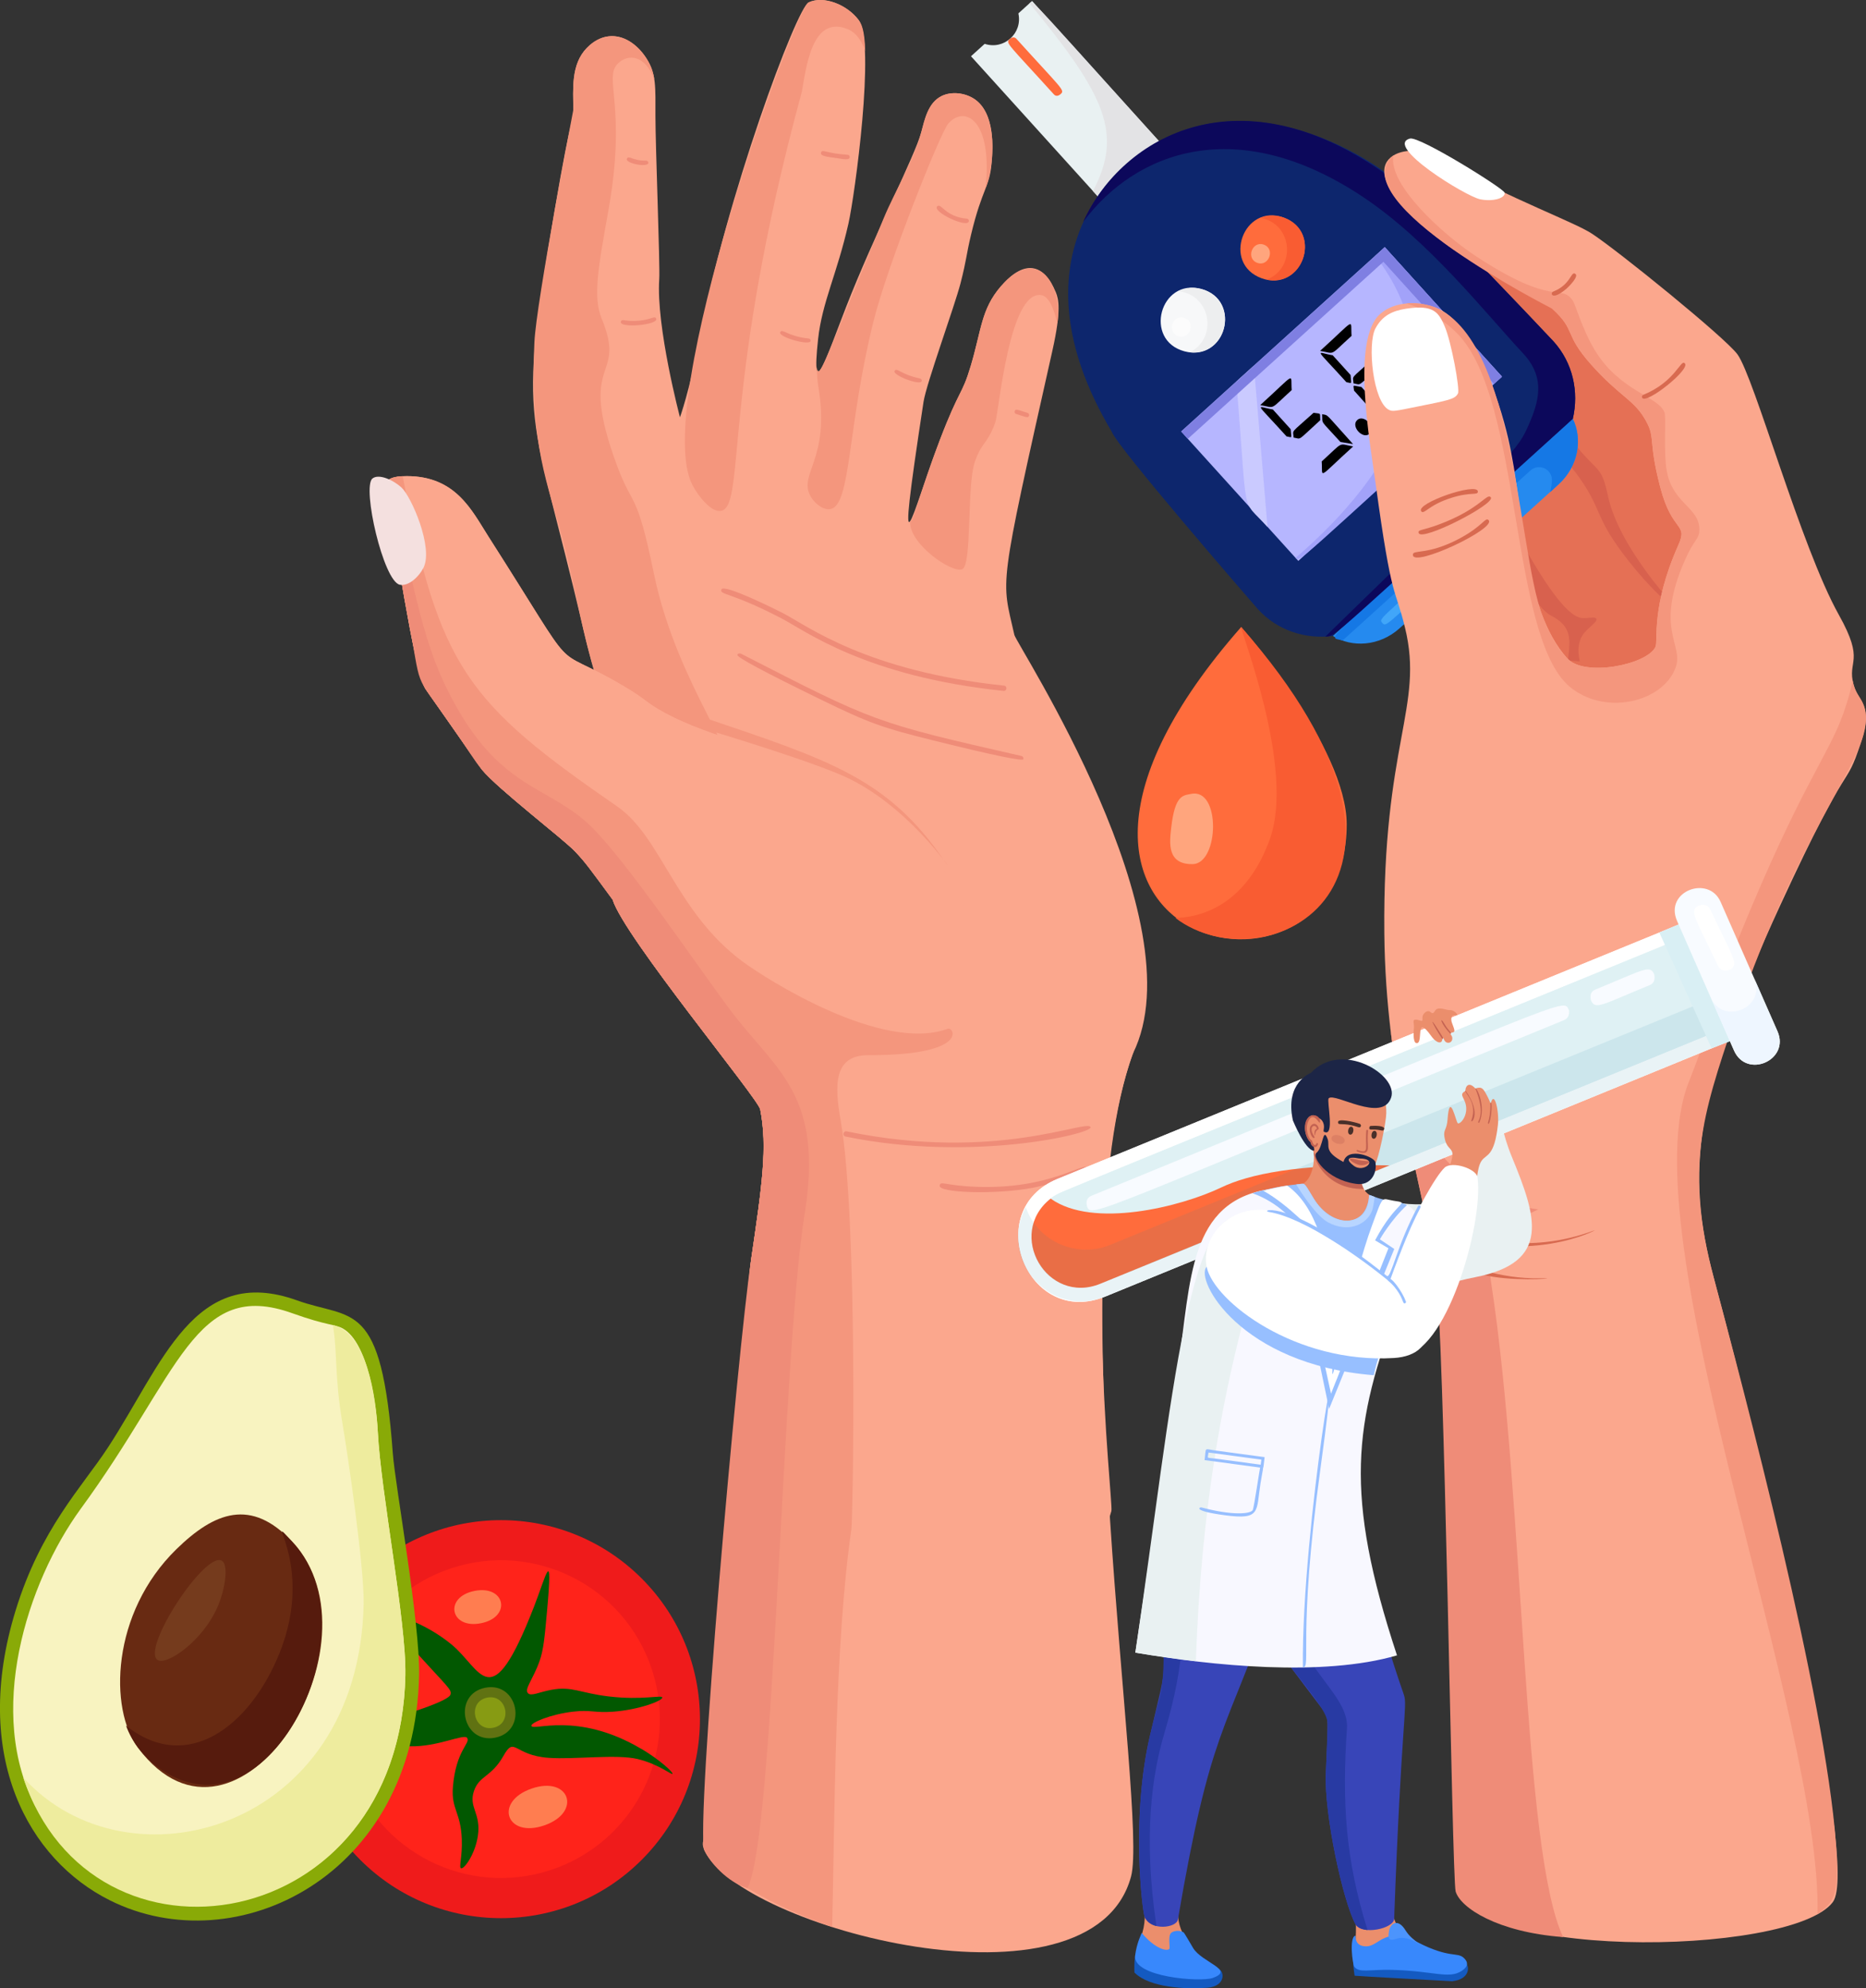 <?xml version="1.0" encoding="UTF-8"?><svg id="_Ñëîé_1" xmlns="http://www.w3.org/2000/svg" viewBox="0 0 675.5 719.63"><rect x="0" y="0" width="675.5" height="719.63" fill="#333333" stroke="none"/><defs><style>.cls-1{fill:#89aa07;}.cls-2{fill:#fff;}.cls-3{fill:#3845b8;}.cls-4{fill:#eef6ff;}.cls-5{fill:#c36252;}.cls-6{fill:#edeeef;}.cls-7{fill:#f4967d;}.cls-8{fill:#2489a8;opacity:.1;}.cls-9{fill:#f95c32;}.cls-10{fill:#1578e5;}.cls-11{fill:#7f7fe2;}.cls-12{fill:#ef1b1b;}.cls-13{fill:#cacaff;}.cls-14{fill:#753b1d;}.cls-15{fill:#1e0502;}.cls-16{fill:#ffa57d;}.cls-17{fill:#ef8c78;}.cls-18{fill:#145ac1;}.cls-19{fill:#561b0d;}.cls-20{fill:#879b13;}.cls-21{fill:#a2a2f9;}.cls-22{fill:#e57055;}.cls-23{fill:#e3e3e5;}.cls-24{fill:#ff7d50;}.cls-25{fill:#b8d5ff;}.cls-26{fill:#e9f1f2;}.cls-27{fill:#dd8064;}.cls-28{fill:#eeec9e;}.cls-29{fill:#d86a50;}.cls-30{fill:#ff231a;}.cls-31{fill:#49302a;}.cls-32{fill:#0c085b;}.cls-33{fill:#d8614e;}.cls-34{fill:#3888fc;}.cls-35{fill:#41a6f9;}.cls-36{fill:#258aef;}.cls-37{fill:#0d266d;}.cls-38{fill:#4c94fc;}.cls-39{fill:#ff6c3c;}.cls-40{fill:#682a12;}.cls-41{fill:#fba78d;}.cls-42{fill:#1c2546;}.cls-43{fill:#dff1f4;}.cls-44{fill:#025801;}.cls-45{fill:#f4e0df;}.cls-46{fill:#f7f8f9;}.cls-47{fill:#283aa3;}.cls-48{fill:#f8f3c0;}.cls-49{fill:#f8f8ff;}.cls-50{fill:#f8fbff;}.cls-51{fill:#eb8e6c;}.cls-52{fill:#607212;}.cls-53{fill:#d9eff4;}.cls-54{fill:#b6b6ff;}.cls-55{fill:#97bfff;}.cls-56{fill:#fcfcfc;}</style></defs><g><g><path class="cls-41" d="m285.53,352.69c-10.39,13.12-63.73-27.04-63.73-27.04,4.14,13.37,52.63,71.87,53.42,75.89,2.68,13.67.67,27.35-3.35,54.7-4.83,32.91,18.75,60.94,4.32,92.28-14.34,31.13-5.8,46.9-2.41,54.66,12.21,27.95,114.37-3.85,128.55-56.28.83-3.08-12.43-109.55,7.8-165.62,10.84-30.05-100.74-58.69-124.6-28.58Z"/><path class="cls-41" d="m362.26,103.7c-7.1,8.29-6.93,15.61-10.85,28.76-3.22,10.8-3.94,7.86-11.21,26.87-10.15,26.54-16.6,56.42-5.88-13.87,1-6.56,11.27-34.68,13.39-42.91,2.3-8.96,1.99-9.96,3.83-17.66,4.04-16.9,6.73-16.97,7.44-26.16.38-4.89,1.38-17.85-6.28-22.91-3.32-2.2-8.22-2.87-11.91-1.01-4.81,2.42-6.02,8.33-7.3,13.1-2.21,8.28-17.18,37.48-27.16,63.1-6.9,17.69-12.83,36.09-10.17,11.69,1.47-13.42,6.85-23.51,10.99-41.81,2.26-9.96,9.87-65.39,3.68-73.65-4.18-5.58-12.7-8.95-18.13-6.35-4.32,2.07-29.74,69.77-39.86,123.48-3.21,17.03-6.69,26.67-6.69,26.67,0,0-8.68-32.81-7.5-50.04.33-4.8-1.38-48-1.38-59.02,0-10.37.36-15.45-3.29-20.87-6.5-9.66-15.25-10.23-21.55-3.75-5.84,6.02-4.91,15.02-4.88,22.42.02,4.8-.38-1.18-6.79,36.46-13.79,80.93-8.65,69.42,10.31,151.13,15.83,68.24,38.55,75.33,47.32,105.7,10.45,36.18-10.43,59.05,56,68.89,30.5,4.52,83.97,3.09,95.75-20.69,23.67-47.77-42.18-148.06-42.94-151.48-4.67-20.91-6.11-14.26,13.78-102.92,3.29-14.67,2.22-18.68,1.23-21.08-4.32-10.44-11.38-12.09-19.94-2.1Z"/><path class="cls-7" d="m292.68.9c-4.96,2.38-57.23,145.75-41.99,174.71,2.28,4.32,7.08,10.16,10.54,9.25,8.75-2.31-.07-44.9,29.02-151.57,1.58-8.43,3.52-28.18,16.72-22.7,2.91,1.21,4.91,4.09,6.24,7.84-.23-7.79-1.38-9.81-2.41-11.19-4.18-5.58-12.7-8.95-18.13-6.35Z"/><path class="cls-7" d="m340.78,34.8c-4.81,2.42-6.02,8.33-7.3,13.1-2.93,10.98-9.31,20.73-13.64,31.24-21.56,52.23-23.42,59.23-24.11,53.65-.03,2.79.19,5.22.54,7.34,4.4,26.24-7.51,31.38-2.78,39.61,1.47,2.56,4.62,5.04,7.2,4.5,7.43-1.56,5.98-29.55,15.51-67.91,5.14-20.7,24.27-68.36,27.04-71.55,5.9-6.82,16.17-1.64,13.54,23.4,3.5-9.17,4.33-26.79-4.1-32.37-3.32-2.2-8.22-2.87-11.91-1.01Z"/><path class="cls-7" d="m212.42,17.36c-5.84,6.02-4.91,15.02-4.88,22.42,0,.11-13.44,69.65-14.08,84.08-1.69,37.98,4.93,51.12,10.28,71.66,7.01,26.91,6.9,37.55,18.18,66.64,42.07,13.65,53.5,34.96,33.46-4.87-5.24-10.43-14.3-28.43-18.68-49.73-6.22-30.28-7.54-23.61-13.15-38.56-15.14-40.39,3.67-30.85-5.73-53.64-3.21-7.79-1.34-18.21,2.4-39.05,6.88-38.33-2.07-48.13,3.59-53.44,3.72-3.5,9.74-2.88,13.05,5.81-1.7-11.3-14.37-21.69-24.43-11.32Z"/><path class="cls-7" d="m362.26,103.7c-7.1,8.29-6.93,15.61-10.85,28.76-3.22,10.8-3.94,7.86-11.21,26.87-7.26,18.99-9.5,29.64-10.73,29.39-.47,8.07,15.03,18.82,18.84,17.32,3.63-1.43,1.67-29.7,4.46-38.46,2.37-7.43,4.76-6.83,7.5-14.61,1.39-3.96,5-48,16.69-46.15,2.72.43,4.57,4.85,5.82,10.31,1.94-14.76-7.62-28.48-20.51-13.42Z"/><path class="cls-17" d="m363.48,248.16c-49.75-5.2-71.21-21.65-79.89-26.15-2.1-1.09-21.65-10.9-22.44-8.67-.72,2.05,3.19.85,21.55,10.37,8.98,4.65,30.47,21.12,80.58,26.36,1.26.13,1.46-1.78.2-1.91Z"/><path class="cls-17" d="m369.75,273.62c-53.23-12.14-52.95-12.11-101.52-37.03-.13-.07-1.06-.28-1.29.42q-.6,1.18,29.8,16c18.08,8.82,22.48,10.36,41.46,15.07q32.02,7.95,32.29,6.69c0-.95-.48-1.09-.72-1.15Z"/><path class="cls-15" d="m280.45,413.62l-.46,1.31c22.58,7.93,47.39,11.16,73.53,8.35-.45-4.19-27.95,6.19-73.07-9.66Z"/><path class="cls-15" d="m285.05,427.72l-.43,1.32c16.06,5.19,32.88,7.55,49.75,6.97l-.05-1.38c-16.71.57-33.37-1.75-49.27-6.9Z"/><path class="cls-41" d="m289.75,275.03c-6.43-2.14-32.87-8.27-48.78-16.84-7.64-4.11-6.24-4.59-15.58-10.08-28.1-16.51-13.47,1.03-48.63-54-5.95-9.31-11.73-21.8-29.52-21.78-10.07,0-9.92,4.71-6.43,14.24,2.06,5.62,8.6,54.59,13.14,62.66.06.1,20.37,29.16,20.52,29.34,6.2,7.38,28.78,24.53,33.58,29.48,19.22,19.82,36.63,61.67,74.41,73.23,7.57,2.31,29.54,9.04,48.87-3.37,52.08-33.42-5.4-90.86-41.58-102.88Z"/><path class="cls-41" d="m352.52,342.62c-.17-26-38.1-59.4-62.78-67.59-6.43-2.14-32.87-8.27-48.78-16.84-7.64-4.11-6.24-4.59-15.58-10.08-28.1-16.51-13.47,1.03-48.63-54-5.95-9.31-11.73-21.8-29.52-21.78-10.07,0-9.92,4.71-6.43,14.24,2.06,5.62,8.6,54.59,13.14,62.66.06.1,20.37,29.16,20.52,29.34,6.2,7.38,28.78,24.53,33.58,29.48,3.84,3.96,5.46,6.34,13.75,17.6,4.14,13.37,52.63,71.87,53.42,75.89,2.68,13.67.67,27.35-3.35,54.7-4.83,32.91,28.05,58.97,13.61,90.3-14.34,31.13-33.84,115.37-30.45,123.12,12.21,27.95,140.24,61.99,154.42,9.55,6.32-23.39-26.81-221.75.67-297.94,5.92-16.42-24.71-32.42-57.6-38.64Z"/><path class="cls-7" d="m343.11,372.36c-23.86,8.74-65.77-18.05-74.12-24.21-24.37-17.96-29.52-45.2-45.57-56.27-54.17-37.38-64.56-50.21-77.64-119.54-8.93.24-7.98,6.01-4.97,14.23,2.06,5.62,8.6,54.59,13.14,62.66.06.1,20.37,29.16,20.52,29.34,6.2,7.38,28.78,24.53,33.58,29.48,3.84,3.96,5.46,6.34,13.75,17.6,4.14,13.37,52.63,71.87,53.42,75.89,2.68,13.67.67,27.35-3.35,54.7-4.83,32.91-4.92,177.59-17.22,209.82-2.83,7.42,20.36,22.34,46.61,31.43.91-39.36.86-102.02,6.94-143.96.57-3.91,2.47-112-3.9-148.11-2.19-12.43-2.62-23.54,10-23.51,36.84.09,31.1-10.39,28.81-9.55Z"/><path class="cls-17" d="m306.5,409.49c-1.25-.26-1.63,1.62-.39,1.88,45.5,9.39,89.33-1.01,88.7-3.38-1.07-3.21-33.95,12.73-88.31,1.5Z"/><path class="cls-17" d="m393.71,422.84c-1.19-2.79-13.06,7.78-40.52,6.71-11.06-.43-12.68-2.26-13.01-.5-.91,2.73,20.28,3.4,33.6.88,2.52-.48,20.68-4.57,19.93-7.09Z"/><path class="cls-17" d="m292.75,122.51c-7.83-.78-9.5-3.8-10.3-2.27-.91,1.73,10.87,5.08,11.01,3.13.05-.65-.53-.84-.71-.86Z"/><path class="cls-17" d="m333.05,136.99c-7.17-1.5-8.36-4.15-9.2-2.75-.95,1.58,9.48,5.5,9.81,3.68.12-.64-.43-.89-.61-.93Z"/><path class="cls-17" d="m306.87,56.02c-7.87-.46-9.26-2.25-9.66-.78-.35,1.29,2.34,1.51,5.65,1.99,2.59.37,4.7.87,4.75-.37.02-.42-.29-.81-.74-.84Z"/><path class="cls-17" d="m350,79.14c-7.84-.66-9.27-5.77-10.69-4.5-2.18,1.96,11.31,8.29,11.42,5.33.02-.65-.56-.82-.73-.83Z"/><path class="cls-17" d="m237.55,115.35c-.51-1.26-1.51.29-6.29.73-4.99.46-6.22-.97-6.51.39-.51,2.45,13.71,1.13,12.8-1.12Z"/><path class="cls-17" d="m233.9,58.14c-4.99.08-6.3-2.07-6.95-.71-.81,1.72,7.89,3.35,7.76,1.46-.04-.65-.64-.75-.81-.75Z"/><path class="cls-17" d="m371.99,149.45c-3.66-1.15-4.37-1.6-4.67-.63-.06.18-.11.81.52,1.01,3.66,1.15,4.37,1.6,4.67.63.13-.43-.09-.87-.52-1.01Z"/><path class="cls-7" d="m341.5,311.11c-20.1-29.34-41.51-36.09-85.82-51.09-5.61-1.88-4.14-2.5-5.65,2.32,12.27,3.62,45.34,13.74,56.88,19.26,24.62,11.76,41.51,39.63,34.58,29.5Z"/><path class="cls-17" d="m291.31,439.26c6.7-41.95-9.36-51.19-25.22-71.43-11.13-14.22-41.05-59.45-54.4-70.8-15.85-13.48-32.67-12.58-50.13-48.17-11.55-23.55-13.09-51.37-17.7-52.34-1.58-.33-1.48-2.2,3.83,26.53,5.11,27.65,1.59,19.5,15.15,38.83,13.42,19.13,7.89,14.56,28.9,32.32,18.57,15.69,14.36,10.14,30.04,31.45,4.14,13.37,52.63,71.87,53.42,75.89,2.68,13.67.67,27.35-3.35,54.7-4.83,32.91-20.22,205.67-16.83,213.42,1.87,4.29,8.25,11.6,15.55,13.73,9.87-18.22,12.38-191.92,20.72-244.12Z"/><path class="cls-45" d="m145.36,176.48c-3.11-2.86-8.27-5.1-10.53-3.29-3.87,3.09,3.98,37.33,9.93,38.46,3.17.6,6.84-2.84,8.51-6.09,3.74-7.3-4.38-25.83-7.9-29.07Z"/></g><g><path class="cls-22" d="m513.14,84.21c-2.43,5.78-1.07,11.08-.02,17.04,2.58,14.68.58,18.11,1.91,30.4,3.85,35.48,24.8,46.61,23.85,77.66-.69,22.71-12.19,26.05-8.01,42.88,7.68,30.91,58.07,64.18,88.03-4.54,35.51-81.46-83.53-216.39-105.77-163.44Z"/><path class="cls-33" d="m572.85,229.97c1.84-2.81,5.62-4.85,5.03-6.02-.45-.9-2.89-.06-5.29-.28-11.53-1.07-35.12-55.9-37.92-54.7-2.24.97,16.52,48.65,26.78,53.83,12.95,6.53,1.94,16.18,7.96,29.28,2.42,5.26,8.46,8.48,9.83,7.42,2.65-2.06-12.46-20.19-6.38-29.52Z"/><path class="cls-22" d="m515.12,80.67c23.49,21.69,34.27,32.91,39.23,39,24.64,30.25,27.34,24.46,32.61,33.73,5.19,9.12-.03,11.94,5.39,23.55,5.91,12.66,8.38,10.52,5.59,24.2-7.34,36,9.09,47.66-64.7,31.38-15.96,37.64,50.72,95.28,85.67,15.12,33.83-77.6-74.44-208.57-103.79-166.99Z"/><path class="cls-33" d="m582.06,179.39c-3.41-16.09-4.82-3.01-26.54-41.36-9.09-16.05-23.27-28.18-24.19-27.41-.91.76,12.56,13.35,23.13,34.83,13.13,26.7,10.86,17.4,19.1,30.14,6.7,10.36,4.19,13.21,18.52,30.56,7.16,8.66,14.67,14.96,15.08,14.57.22-.21-21-21.94-25.1-41.33Z"/><g><path class="cls-26" d="m368.65,4.84c1.61,7.17-5.22,13.35-12.19,11.03l-4.96,4.49,62.35,68.9,22.12-20.01L373.62.35l-4.96,4.49Z"/><path class="cls-39" d="m367.92,14.02c-.1-.11-1.01-1.13-2.44.16-1.59,1.44-.55,1.66,16.06,20.01.1.11,1.01,1.13,2.44-.16,1.59-1.44.55-1.66-16.06-20.01Z"/><path class="cls-23" d="m372.68,1.19c27.75,33.6,33.83,47.4,22.97,67.96l18.2,20.11,22.12-20.01C373.61.34,374.13-.12,372.68,1.19Z"/><path class="cls-37" d="m504.27,64.85c0-1.1-53.97-43.26-96.95-4.99h0c-.03.41-42.96,32.38-4.89,96.35,2.1,5.7,48.71,59.43,52.89,64.23,7.02,7.75,17.22,11.02,27.21,9.74l86.83-78.58c2.27-9.82.03-20.29-6.98-28.04,0,0-46.78-49.85-58.1-58.7Z"/><rect class="cls-54" x="435.95" y="114.67" width="99.41" height="63.2" transform="translate(27.42 363.7) rotate(-42.15)"/><path class="cls-39" d="m464.74,78.76c-14.52-5.33-22.57,16.62-8.05,21.95,14.52,5.33,22.57-16.62,8.05-21.95Z"/><path class="cls-46" d="m434.87,104.59c-14.93-4.03-21.02,18.54-6.09,22.57,14.93,4.03,21.02-18.54,6.09-22.57Z"/><path class="cls-9" d="m464.74,78.76c-2.81-1.03-5.76-.91-8.34.11,11.58,2.17,12.93,18.07,2.18,22.35,14.01,2.62,19.54-17.56,6.16-22.46Z"/><path class="cls-6" d="m434.87,104.59c-2.89-.78-5.82-.4-8.3.85,11.73,1.15,14.46,16.87,4.13,22.07,14.18,1.38,17.93-19.2,4.17-22.92Z"/><path class="cls-21" d="m497.87,92.59c29.33,38.14,7.91,77.68-28.88,109.34,1.58,1.75,1,1.14,74.73-65.58l-42.41-46.86-3.44,3.11Z"/><path class="cls-13" d="m447.55,138.14c4.36,51.48,1.23,41.46,11.3,52.59l-4.94-58.35-6.36,5.76Z"/><polygon class="cls-11" points="427.6 156.19 429.99 158.84 500.81 94.75 540.83 138.96 543.72 136.35 501.31 89.48 427.6 156.19"/><path class="cls-16" d="m457.53,88.56c-4.21-1.54-6.62,5.03-2.41,6.57,4.21,1.55,6.62-5.03,2.41-6.57Z"/><path class="cls-56" d="m428.55,114.99c-4.33-1.17-6.16,5.59-1.82,6.76,4.33,1.17,6.16-5.59,1.82-6.76Z"/><g><path d="m475.51,149.42c-8.59,7.77-7.43,5.92-7.21,8.96,3.01.52,1.06,1.48,9.64-6.29-.17-2.91.46-2.22-2.42-2.68Z"/><path d="m460.78,148.21c-6.02-1-7-3.48,4.95,9.74,2.24.37,1.74.96,1.51-2.6l-6.46-7.14Z"/><path d="m467.6,141.19c-.45-6.17,1.89-6.58-11.39,5.43,5.69.99,3.14,2.03,11.39-5.43Z"/><path d="m478.46,167.01c.45,6.17-1.89,6.58,11.39-5.43-5.69-.99-3.14-2.03-11.39,5.43Z"/><path d="m489.79,160.72c-10.45-11.54-8.73-10.32-11.18-10.79.23,3.86-1.02,1.58,6.63,10.04l4.54.76Z"/><path d="m491.34,152.01c-2.5,2.27,2.01,7.18,4.45,4.98,2.51-2.28-2.01-7.18-4.45-4.98Z"/><path d="m499.61,132.48c-.17-2.91.46-2.22-2.42-2.68-8.59,7.77-7.43,5.92-7.21,8.96,3.01.52,1.06,1.48,9.64-6.29Z"/><path d="m482.45,128.59c-6.02-1-7-3.48,4.95,9.74,2.24.37,1.74.96,1.51-2.6l-6.46-7.14Z"/><path d="m489.27,121.57c-.45-6.17,1.89-6.58-11.39,5.43,5.69.99,3.14,2.03,11.39-5.43Z"/><path d="m492.86,140.08c-3.58-.6-2.89-1-2.7,1.28,11.88,13.12,9.57,11.99,9.16,5.86l-6.46-7.14Z"/><path d="m500.14,147.39c.45,6.17-1.89,6.58,11.39-5.43-5.69-.99-3.14-2.03-11.39,5.43Z"/><path d="m511.47,141.1c-10.45-11.54-8.73-10.32-11.18-10.79.23,3.86-1.02,1.58,6.63,10.04l4.54.76Z"/></g><path class="cls-36" d="m482.53,230.18c6.78,4.25,16.8,3.85,24.16-2.81l57.42-51.96c7.47-6.77,8.78-16.69,5.25-23.81l-86.83,78.58Z"/><path class="cls-10" d="m486,231.85l68.01-61.55c3.03-2.75,8-.55,7.79,3.71-.22,4.65-2.06,5.33,2.3,1.39,7.47-6.77,8.78-16.69,5.25-23.81-95.42,86.35-88.81,78.31-83.36,80.25Z"/><path class="cls-35" d="m523.85,202.31c-24.45,22.13-24.83,21.64-23.43,23.18,1.4,1.54.95,1.12,25.4-21.01,1.43-1.3-.53-3.47-1.96-2.17Z"/><path class="cls-32" d="m503.73,64.54c-54.21-40.06-97.54-15.25-111.63,15.79,19.15-25.68,55.86-39.36,101.31-9.04,24.11,16.08,44.4,42.15,57.85,56.5,7.26,7.75,6.71,15.38,2.53,25.05-4.62,10.68-3.86,9.2-74.02,77.59,4.09-.18,1.11,1.26,89.59-78.82,2.27-9.82.03-20.29-6.98-28.04-4.3-4.59-53.19-56.36-58.65-59.02Z"/></g><path class="cls-41" d="m671.02,247.89c-2.49-9.06,4.32-8.08-5.34-25.34-13.78-24.61-30.64-86.03-36.73-94.32-4.44-6.05-43.44-37.66-52.71-43.68-6.47-4.2-25.26-10.76-60.25-28.93-7.64-3.97-33.42,2.78,8.34,33.4,7.95,5.82,34.66,20.04,37.61,22.73,8.82,8.05,3.96,8.91,14.21,20.37,9.79,10.95,14.87,12.4,18.9,18.87,4.73,7.6,1.21,7.18,6,25.47,4.34,16.57,10.15,12.7,6.51,20.87-9.94,22.28-7.28,34.69-8.25,36.79-3.02,6.49-25.85,11.05-31.97,4.16-16.28-18.35-15.11-52.28-21.37-79.6-3.26-14.24-12.57-42.19-26.23-47.37-5.79-2.2-14.55-2.58-20.11,2.33-10.51,9.29-3.75,45.99-1.63,61.52,5.92,43.47,6.97,36.96,10.64,52.11,6.93,28.56-8.2,41.6-7.51,110.62.51,51.38,13.34,88.25,18.54,121.62,3.31,21.22,7.96,214.89,7.44,219.62-3.38,30.87,121.45,29.36,136.39,9.31,9.77-13.12-24.23-155.57-43.11-225.97-10.26-38.25-7.21-67.03,24.2-135.09,25.93-56.2,23-40.23,29.04-58.5,4.69-14.16-.86-14.66-2.59-20.97Z"/><path class="cls-29" d="m539.66,179.98c-1.36-1.68-3.88,4.28-18.6,9.79-6.48,2.43-7.81,1.84-7.51,3.11.79,3.44,28.14-10.59,26.11-12.91Z"/><path class="cls-29" d="m514.48,185.05c1.07,1.37,2.41-2.15,10.84-4.84,7.36-2.34,9.7-.74,9.68-2.35-.31-3.39-22.61,4.31-20.51,7.18Z"/><path class="cls-29" d="m538.87,188.26c-1.19-1.24-1.93,2.05-10.45,6.62-11.67,6.26-17.15,3.87-16.94,5.97,0,4.75,30.41-9.56,27.39-12.59Z"/><path class="cls-7" d="m671.02,247.89c-.88-3.2.68-2.16-3.77,10.45-5.38,15.27-15.28,25.74-37.79,81.02,0,0-8.74,28.62-18.14,52.34-21.86,55.21,48.17,230.01,46.63,301.15,5.53-4.42,8.13-5.48,6.67-25.6-3.86-53.2-33.53-164.82-44.25-204.8-10.54-39.31-4.15-58.72,7.32-92.58,26.02-76.8,52.42-97.82,47.12-114.15-1.11-3.41-2.73-3.92-3.8-7.83Z"/><path class="cls-41" d="m502.48,364.17c-.05-.62-.11-1.27-.17-1.96.06.66.11,1.31.17,1.96Z"/><path class="cls-17" d="m539.83,464.53c-1.89-12.34.26-18.96,17.03-26.82,0,0-45.73-2.98-53.72-67.04,4.09,36.75,11.93,59.38,16.52,88.82,3.31,21.22,5.94,220.56,7.29,225.12,1.74,5.91,15.09,14.72,38.9,16.5-14.81-31.45-13.91-157.65-26.01-236.59Z"/><path class="cls-7" d="m603.48,171c-1.43-7.09-.22-19.81-.93-21.72-2.17-5.88-16.3-7.56-25.38-22.8-4.55-7.64-6.9-16.48-7.9-17.82-4.58-6.12-6.44,2.83-35.02-15.96-12.09-7.95-31.87-26-29.82-36.45-19.36,16.68,57.4,55.39,57.5,55.49,8.82,8.05,3.96,8.91,14.21,20.37,9.79,10.95,14.87,12.4,18.9,18.87,4.73,7.6,1.21,7.18,6,25.47,4.34,16.57,10.15,12.7,6.51,20.87-9.94,22.28-7.28,34.69-8.25,36.79-3.02,6.49-25.85,11.05-31.97,4.16-.96-1.08-4.64-4.48-8.77-14.84-10.1-25.32-9.64-117.06-49.4-113.59,6.44,2.01,12.91,5.36,18.33,10.82,23.57,23.78,18.92,109.34,40.64,127.8,12.62,10.72,33.66,5.86,38.41-6.71,3.21-8.51-7.81-13.58,3.4-39,3.44-7.81,5.11-7.44,5.23-10.82.28-8.1-9.38-9.5-11.69-20.93Z"/><path class="cls-2" d="m522.98,118.12c-2.17-5.02-3.94-7.95-14-6.38-4.89.76-8.59,2.48-11.07,7.15-3.01,5.67-.86,26.73,4.95,29.48,1.32.63,2.12.43,10.05-1.17,11.61-2.34,13.76-2.7,14.87-4.76.8-1.49-2.42-18.82-4.8-24.32Z"/><path class="cls-29" d="m609.81,131.44c-1.37-1.37-3.54,6.84-14.91,11.45-.34.14-.65.62-.45,1.02,1.09,2.9,18.14-10.64,15.36-12.47Z"/><path class="cls-29" d="m570.14,99.03c-1.52-.76-1.54,4.02-7.89,6.51-1.16.45-.63,3.54,4.72-.97,1.12-.95,4.87-4.76,3.17-5.53Z"/><path class="cls-29" d="m577.13,445.33c-17.98,6.77-38.23,6.4-57.71-3.12-.96-.47-1.98,1.89-1.08,2.29,33.76,14.87,61.22-.09,58.79.82Z"/><path class="cls-29" d="m557.52,462.68c-7.58.12-13.93-1.05-20.3-2.7-15.42-4.42-13.85-7.58-15.56-3.85-.74,1.62,15.31,5.49,18.87,6,10.95,1.73,25.39.35,17,.55Z"/><path class="cls-2" d="m510.42,50.15c-9.58,2.56,20.15,20.93,25.44,21.99,4.87.97,9.3-.55,8.79-2.44-.41-1.52-30.78-20.47-34.23-19.55Z"/></g></g><g><circle class="cls-12" cx="181.35" cy="622.24" r="72.03" transform="translate(-386.87 310.48) rotate(-45)"/><circle class="cls-30" cx="181.35" cy="622.24" r="57.5" transform="translate(-185.07 87.63) rotate(-18.18)"/><path class="cls-44" d="m232.16,633c-23.31-13.82-39.37-6.23-39.78-8.38-.21-1.08,6.9-4.14,15.02-5.09,6.45-.76,7.77.49,14.46.01,9.56-.68,18.09-4.02,17.9-5.14-.17-1.01-7.22,1.04-19.26-.37-10.66-1.25-13.39-3.83-20.98-2.4-4.46.84-7.34,2.45-8.44,1.16-1.31-1.54,1.85-4.83,4.26-11.63,1.43-4.03,1.85-8.74,2.7-18.15,2.18-24.19-.35-12.72-4.75-1.42-15.84,40.65-18.83,22.6-29.89,13.57-17.06-13.91-37.32-13.55-37.46-12.52-.06.47,9.21-.16,16.17,5.98.23.2,2.51,2.73,7.07,7.79,13,14.43,14.43,15.03,13.89,16.95-.64,2.27-15.66,6.99-17.96,7.52-13.73,3.18-16.38.63-20.98,1.55-5.72,1.14-9.72,5.1-9.36,5.81.37.73,5.14-2.51,12.04-1.61,3.58.47,13.84,5.23,21.58,5.43,10.01.26,19.5-4.61,20.68-3.07,1.46,1.9-4.04,4.34-5.12,17.84-.64,8,2.84,9.05,3.22,18.81.25,6.55-1.16,10.28-.26,10.57,1.13.36,5.1-5.09,6.08-11.73,1.22-8.31-3.46-10.26-1.4-16.28,1.91-5.59,6.31-4.96,10.63-12.63,4.18-7.43,3.62-.21,16.43.67,9.38.65,24.54-1.4,32.16.43,7.75,1.86,12.32,5.85,12.64,5.37.34-.5-4.59-5.1-11.27-9.06Z"/><path class="cls-52" d="m175.65,610.87c-11.95,2.38-8.36,20.45,3.6,18.07,11.95-2.38,8.36-20.45-3.6-18.07Z"/><path class="cls-20" d="m176.36,614.45c-7.22,1.44-5.05,12.35,2.17,10.91,7.22-1.44,5.05-12.35-2.17-10.91Z"/><path class="cls-24" d="m171.78,575.82c-11.18,2.22-8.85,13.92,2.33,11.7,11.18-2.22,8.85-13.92-2.33-11.7Z"/><path class="cls-24" d="m192.43,647.37c-13.74,4.76-9.12,18.08,4.62,13.31,13.74-4.76,9.12-18.08-4.62-13.31Z"/></g><g><path class="cls-1" d="m151.71,606.46c.39-19.29-8.66-68.79-9.51-80.43-4.11-56.22-14.59-48.16-34.68-55.37-37.26-13.39-48.71,23.14-68.53,53.38-9.35,14.26-24.21,29.2-33.33,58.83-16.26,52.82,4.72,90.25,34.11,104.94,45.74,22.86,110.46-8.77,111.93-81.35Z"/><path class="cls-48" d="m146.74,606.35c.39-19.46-8.81-65.58-9.98-88.15-.54-10.28-3.61-32.17-12.58-37.32-2.85-1.64-5.62-.99-18.33-5.55-35.35-12.71-40.64,21.67-76.64,70.79-19.48,26.78-34.61,74.12-15.93,108.51,33.55,61.74,131.67,40.15,133.46-48.27Z"/><path class="cls-28" d="m146.74,606.35c.39-19.46-8.81-65.58-9.98-88.15-.66-12.58-3.92-35.76-16.26-38.59,1.69,9.72.53,18.4,3.49,35.7,1.84,10.76,7.91,51.98,7.65,65.19-1.66,82.28-85.43,104.71-123.22,62.87,24.89,75.03,136.41,57.69,138.32-37.02Z"/><path class="cls-40" d="m105.82,558.04c-14.92-15.99-28.19-10.75-41.94,2.66-23.75,23.17-24.41,57.93-13.93,71.89,36.08,48.06,89.95-38.03,55.87-74.55Z"/><path class="cls-19" d="m105.82,558.04c-11.51-12.33,8.74,7.27-4.71,40.47-10.64,26.26-33.32,43.75-55.48,26.09,4.35,12.02,17.03,21.13,28.8,21.41,31.53.75,57.36-60.14,31.39-87.97Z"/><path class="cls-14" d="m80.24,564.86c-6.2-3.2-28.92,31.61-23.29,35.9,3.11,2.37,16.63-6.75,21.99-19.59,2.63-6.3,3.91-14.97,1.29-16.32Z"/></g><g><path class="cls-39" d="m487.51,298.37c0,76.02-140.81,45.36-38.2-71.43,0,0,38.2,43.48,38.2,71.43Z"/><path class="cls-9" d="m449.31,226.94c-.62.71,19.63,50.79,10.42,76.66-6.91,19.4-19.9,28.21-34.21,28.67,32.75,24.81,106.38-11.33,23.79-105.33Z"/><path class="cls-16" d="m431.18,287.35c-2.85.6-5.83.17-7.2,12.27-.61,5.37-1.62,13.31,7.8,13.14,9.56-.18,10.22-27.69-.6-25.41Z"/></g><g><path class="cls-18" d="m489.88,710.68c-.08.2.44,4.35.49,4.42.07.1,35.19,2,35.29,1.99,7.1-.74,6.28-6.27,4.6-6.78-1.06-.32-1.75,1.96-4.37,3.04-2.8,1.16-9.76-.39-13.45-.94-7.15-1.05-14.52-.57-16.44-.7-3.09-.21-5.75-1.89-6.12-1.03Z"/><path class="cls-18" d="m410.68,713.95c5.48,5.52,18.56,6.09,26.43,5.5,6.58-.49,6.63-6.26,3.27-7.25-2.07-.61-2.12,2.1-9.12,1.99-1.34-.02-14.8-2.05-16.02-2.92-2.64-1.88-2.62-4.77-3.63-4.68-1.25.11-.94,7.37-.94,7.37Z"/><path class="cls-51" d="m489.61,683.82c-2.01,3.97,3.29,6.22.35,24.38,15.47-1.5,16.13,1.49,19.65-.88,4.35-2.93.29-4.63-1.75-6.84-1.58-1.7-2.19-3.35-3.16-5.96-2.81-7.58.76-11.98-1.75-14.38-2.81-2.69-11.07-.77-13.33,3.68Z"/><path class="cls-51" d="m414.36,682.24c-1.85,1.99,2.46,11.59-2.1,20.52,7.53,7.11,17.1,7.14,18.42,4.91.44-.74,1.03-1.82-1.75-6.49-4.91-8.24-.93-14.74-2.28-17.19-1.96-3.56-9.62-4.61-12.28-1.75Z"/><path class="cls-26" d="m511.54,467.89c5.24,1.76,5.81-2.38,22.45-5.61,27.76-5.4,22.22-21.93,13.33-43.5-7.15-17.36-3.15-26.43-8.77-28.77-8.2-3.41-22.5,12.09-18.59,21.4,1.73,4.13,5.38,3.32,8.07,8.07,2.41,4.26,2.66,10.51-.35,13.68-3,3.16-15.41,2.99-19.74,2.43-2.99-.39-8.56,7.27-8.33,10.9.41,6.5,3.56,18.59,11.93,21.4Z"/><path class="cls-2" d="m629.26,375.49l-229.05,93.75c-28.31,11.58-45.16-31.17-17.41-42.53l229.05-93.75,17.41,42.53Z"/><path class="cls-2" d="m629.26,375.49l-229.05,93.75c-28.31,11.58-45.16-31.17-17.41-42.53l229.05-93.75,17.41,42.53Z"/><path class="cls-43" d="m391.51,465.99c-19.67,0-25.03-27.24-6.83-34.69l224.46-91.87,13.65,33.34c-230.77,94.45-225.8,93.22-231.27,93.22Z"/><path class="cls-43" d="m413.24,438.27c36.06-5.57,26.9-17.63,89.77-16.47l119.77-49.02-13.65-33.34c-228.97,93.72-225.68,91.95-228.79,94.4,9.25,6.62,21.53,6.19,32.89,4.44Z"/><path class="cls-39" d="m398.33,464.64l104.68-42.85c-33.28-.61-51,3.25-60.97,8.03-14.52,6.95-46.36,14.99-61.69,4.01-16.32,12.88-1.26,38.68,17.98,30.81Z"/><path class="cls-8" d="m401.73,450.64c-11.39,4.66-25.85-.71-30.39-13.68-10.1,18.54,8.59,40.57,28.87,32.27l229.05-93.75-6.3-15.39-221.23,90.55Z"/><path class="cls-51" d="m475.51,406.04c-1.94,1.6,1.38,10.09-.36,16.91-2.13,8.35-7.66,5.61-9.52,6.77-2.62,1.62,3.56,5.04,6.69,7.09,4.41,2.88,13.41,13.65,17.76,11.64,7.49-3.46,7.54-14.2,6.35-15.43-.91-.93-3.28-1.28-4.02-7.28-.45-3.68-.11-7.72-.9-10.89-1.88-7.59-12.78-11.46-16-8.8Z"/><path class="cls-50" d="m566.18,369.23c-171.58,70.22-170.92,71.75-172.67,67.45.1,0-1.1-2.77,1.63-3.89,171.53-70.21,170.92-71.74,172.67-67.45.24,0,.79,2.9-1.63,3.89Z"/><path class="cls-50" d="m597.2,356.56c-17.3,7.08-19.75,9.16-21.26,5.48.1,0-1.1-2.77,1.63-3.89,17.3-7.08,19.75-9.16,21.26-5.48,0,.12.82,2.89-1.63,3.89Z"/><path class="cls-5" d="m493.72,430.35c-.74-1.16-1.14-3.1-1.31-4.62-13.18-.07-15.4-8.04-16.79-9.25-.82,1.22,3.42,14.12,18.1,13.86Z"/><path class="cls-51" d="m501.84,402.93c-.03,3.03-2.67,16.31-4.22,18.92-7.73,13-21.76.41-23.63-9.23-4.82-24.8,28.06-34.99,27.85-9.69Z"/><path class="cls-31" d="m484.38,406.24c-.32-1.61,5.92-.18,7.85.53.52.19.49.87.39.87-.35.85-1,.14-3.39-.36-3.71-.79-4.8.05-4.85-1.03Z"/><path class="cls-5" d="m492.02,417.05c-1.5-.41-.9-.93-.55-.81,4.49,1.64,2.56-.96,3.13-7.05.03-.32.46-.26.36-.26.56.07.1.49.17,3.87.06,2.82.72,5.31-3.11,4.25Z"/><path class="cls-31" d="m489.9,409.4c-.32,1.9-2.16,1.59-1.84-.31.32-1.9,2.16-1.59,1.84.31Z"/><path class="cls-31" d="m498.36,410.89c-.32,1.9-2.16,1.59-1.84-.31.32-1.9,2.16-1.59,1.84.31Z"/><path class="cls-31" d="m495.69,408.24c.07,0-.04-.68.55-.71,6.02-.36,4.76,1.47,4.76,1.18-.22.91-.8.3-3.01.15-1.6-.11-2.3.24-2.31-.61Z"/><path class="cls-5" d="m492.19,421.66c2.34.42,4.3-1.25,2.92-1.36s-2.61-.19-4.42-.67c-4.35-1.15-.78,1.62,1.5,2.03Z"/><path class="cls-27" d="m486.75,413.15c-.59,1.94-5.29.52-4.7-1.43.59-1.94,5.29-.52,4.7,1.43Z"/><path class="cls-42" d="m480.99,397.53c2.12-2.26,19.47,9.13,22.62-.31,2.71-8.13-17.95-20.85-29.06-8.88,0,0-9.55,3.42-6.51,17.21,0,0,4.38,10.74,7.59,10.94.99.06-3.59-11.05-1.6-12.3.84-.53,3.63.13,4.52,1.36,1.43,1.96.29,3.81.66,4.02,4.2,2.46.98-11.19,1.78-12.04Z"/><g><path class="cls-51" d="m477.71,405.56c-1.71-3.32-4.44-2.07-5.18,1.6-.64,3.19,1.54,6.9,3.1,6.72,1.73-.2,3.62-5.33,2.08-8.32Z"/><path class="cls-5" d="m475.57,411.9c-.88-.15-2.09-3.19-1.02-4.47,1.73-2.08,3.6,1.37,2.47,1.37-.48,0-.17-.82-.86-1.16-1.06-.53-2.19.89-.49,3.54.49.76-.04.73-.09.72Z"/><path class="cls-5" d="m472.56,409.72c.17,1.08.78,2.89,1.84,3.6,0,1.72,2.12,2.75,2.71.87.06-.25-.06-.43-.23-.47-.51-.12-.32.72-.8.72-1.18,0-.81-1.57-1.31-1.75-1.02-.35-2.61-4.39-.96-7.27,2-3.47,4.07,2.56,4.07.48,0-3.39-6.58-3.54-5.32,3.82Z"/><path class="cls-5" d="m477.24,408.69c.03.11-.32.19-.63.55-.6.69-.44,1.71-.57,1.72-.23.01-.39-1.69.3-2.2.36-.27.88-.2.91-.07Z"/></g><path class="cls-55" d="m471.83,428.46c-29.87,2.43-34.28,14.89-37.68,24.7-.83,2.39-13.5,76.34-14.79,93.78,8.23,3.99,37.08-4.52,45.72-4.21,13.34.48,26.45,5.26,26.45,5.26.16-66.95,17.01-78.16,20.18-85.95,3.3-8.1,5.6-25.15-7.74-27.26-5.07-.8-6.54-1.74-8.29-2.34-1.02,13.01-13.86,11.65-20.14,1.3-1.8-2.97-3.12-5.34-3.72-5.29Z"/><path class="cls-3" d="m449.44,559.8c-1.8,20.6,14.15,38.55,29.6,59.22,1.96,2.62,1.78,3.24.92,22.87-.64,14.7,6.23,46.4,10.72,54.52,2.33,4.21,13.88,1.63,14.01-1.9,2.59-71.3,4.93-77.04,3.53-81.07-20.93-60-16.73-87.09-26.15-90.13-10.3-3.32-30.84,15.99-32.63,36.48Z"/><path class="cls-34" d="m490.25,711.82c-.62-.9-1.88-10.67.37-11.19.3-.07-.55,4,4.19,3.82,4.68-.18,6.45-7.49,18.71-1.29,11.15,5.65,13.93,3.36,16.25,5.38,1.81,1.57,1.8,3.22-.58,4.79-4.72,3.1-9.88.04-25.38-.35-8.07-.2-11.9,1.23-13.56-1.17Z"/><path class="cls-38" d="m502.88,698.73c.53-2.6,3.21-4.54,5.96,0,2.42,3.99,8.13,6.51,7.95,6.78-.21.31-6.19-5.33-10.99-3.86-2.64.81-3.66.71-2.92-2.92Z"/><path class="cls-47" d="m487.6,625.65c1.15-16.73-31.83-26.85-22.61-77.65-1.82,4.07-15.17,7.42-15.55,11.81-2.51,28.77,31.4,54.69,31.16,64.13-.08,3.3-.27,9.49-.64,17.96-.64,14.7,6.23,46.4,10.72,54.52.74,1.34,2.43,1.99,4.38,2.14-8.11-25.73-9.25-46.85-7.46-72.92Z"/><path class="cls-3" d="m426.46,528.23c-6.66,10.52-6.53,30.8-6.31,42.8.77,42.84,3.52,25.61-3.86,57.18-6.93,29.68-2.77,63.48-1.93,65.53,2.19,5.33,11.53,4.03,12.04,1.05,11.92-69.5,16.72-65.8,35.14-117.79,10.62-29.96,5.54-24.87,13.68-45.61,3.15-8.03,4.73-10.89,3.16-13.68-5.33-9.46-40.61-7.33-51.92,10.52Z"/><path class="cls-34" d="m410.93,707.84c.49-4.45,2.39-8.22,2.39-8.22,4.78,5.73,9.1,6.76,9.99,5.77.37-.41-.57-4.51.58-5.73.61-.65,2.72-1.28,4.55-.27.28.15,2.86,4.66,3.46,5.66,3.17,5.3,15.42,7.95,7.07,10.87-4.42,1.54-28.91-.27-28.05-8.07Z"/><path class="cls-47" d="m421.51,627.29c15.97-53.41-4.63-52.95,12.8-107-22.76,15.74-10.93,64-13.46,87.93-.71,6.69-1.56,7.14-4.56,20-6.93,29.68-2.77,63.48-1.93,65.53.77,1.87,2.42,2.92,4.27,3.37-4.89-32.83-1.51-55.11,2.89-69.82Z"/><path class="cls-49" d="m459.87,430.36c-29.76,4.3-28.67,33.12-33.35,64.14-6.96,46.14-15.52,103.66-15.52,103.66,27.7,4.73,67.74,8.85,94.72.99-19.35-58.69-15.6-83.96.37-126.37,1.87-4.98,7.2-29.9,6.34-33.31-1.12-4.43-9.44-4.85-9.44-4.85-14.26,22.05-19.91,99.56-22.6,48.83-.54-10.12-.11-56.05-20.53-53.09Z"/><path class="cls-55" d="m473.32,449.07l-4.72.87,12.54,60,23.59-57.89-5.21-3.48s3.96-7,9.81-12.4c-2.77-1.36-6.33-1.54-6.33-1.54-14.26,22.05-19.92,99.56-22.6,48.83-1.46-27.59-2.04-59.87-27.02-51.58,9.02,3.16,15.88,9.93,19.94,17.19Z"/><path class="cls-51" d="m524.52,423.08c.14-.85,1.6-4.3,1.23-5.88-.46-1.91-2.24-1.6-2.89-5.88-.36-2.38.89-2.53,1.14-5.96.79-11.06,3.07,1.01,3.77,1.23,1.02.32,3.95-3.14,2.72-7.28-.72-2.42-2.27-3.18,0-4.47-.12-1.08.88-3.82,3.6-.88,2.22-.72,2.74-.07,3.86,1.93,1.14,2.02,1.67,3.6,1.67,3.6,1.29-5.25,3.17,2.74,2.63,7.63-1.28,11.55-4.09,10.49-5.88,12.98-1.98,2.77-1.55,9.24-2.63,10-2.17,1.53-9.76-3.69-9.21-7.02Z"/><path class="cls-5" d="m532.7,405.36c2.29-6.4-2.74-9.9-2.23-10.67,6.42,8.81,1.52,12.66,2.23,10.67Z"/><path class="cls-5" d="m535.58,406.14c-.25.57-.64.18-.33-.42,1.7-3.35.26-8.28-1.17-11.76.72-.2,3.85,6.78,1.5,12.18Z"/><path class="cls-5" d="m539.22,406.14c-.31.99-.75.7-.47-.15.84-2.59.83-6.14.75-6.78.83-.99.45,4.65-.28,6.93Z"/><path class="cls-25" d="m480.89,442.49c6.85,3.62,13.05,1.04,15.39-3.35.71-1.33.78-2.11,1.38-5.92-3.55-1.35-1.05-.78-3.01,4.04-2.63,6.46-12.93,6.68-19.11-3.51-3.83-6.31-2.87-5.42-6.31-5.04,1.99,3.28,7.37,11.51,11.64,13.78Z"/><path class="cls-2" d="m475.59,446.09l-6.34.62,12.58,57.73,20.79-52.64-4.84-2.86c7.81-14.74,13.12-13.33,6.7-14.34-4.53-.71-3.54-2.59-7.82,9-7.26,19.65-13.5,53.89-14.28,53.75-.72-.13,5.15-52.87-16.38-68.22-3.19.49-6.05,1.14-8.61,1.89,9.15,5.13,18.2,15.06,18.2,15.06Z"/><path class="cls-51" d="m511.89,371.86c-.04-1.63-.41-2.31,0-2.63.72-.57,2.61.43,2.89.26.37-.22-.03-.97.26-1.84.3-.91,1.27-1.73,2.1-1.67.74.06.9.78,1.49.7,1.14-.14.28-2.55,4.65-1.32,1.44.41,1.75.08,2.63.44.98.4,1.72,1.27,1.58,1.58-.24.49-2.3-.86-2.1,1.93.07.96,1.41,3.46,1.05,4.03-.31.51-1.14.27-1.32.7-.16.4.52.72.61,1.58.16,1.4-1.06,2.15-2.1,1.67-.9-.42-1.03-1.72-1.32-1.67-.26.04-.04,1.09-.61,1.49-1,.71-2.62-.77-3.51-2.02-6.24-8.75-2.64,2.87-5.44,2.46-1.54-.23-.87-5.6-.88-5.7Z"/><path class="cls-5" d="m522.15,376.1c-3.68-5.5-5.07-9.02-1.56-3.41,2.21,3.53,1.94,2.91,1.56,3.41Z"/><path class="cls-5" d="m525.11,374.23c-3.85-3.93-3.98-6.71-2.22-3.64,1.62,2.83,2.58,2.84,2.22,3.64Z"/><path class="cls-26" d="m454.45,441.74c-24.23-14.47-29.67,63.74-43.45,156.42,0,0,9.54,1.63,21.91,3.1,3.92-113.66,32.38-153.05,21.54-159.52Z"/><path class="cls-55" d="m440.24,525.04c-4.6-.62-3.51-1.51-4.18,3.44l20.12,2.7c1.49.2,1,.93,1.62-3.78l-17.56-2.36Zm-.44,2.87c-3.21-.43-2.63.21-2.3-2.17l19.12,2.56-.25,1.84-16.57-2.23Z"/><path class="cls-55" d="m443.37,548.43c13.18,1.77,11.33-1.34,12.94-11.58.99-6.27,1.45-5.85,0-6.28-.42,1.43-2.3,15.04-2.84,16.04-.98,1.38-7.39,1.97-18.58-1.01-.51-.14-3.59,1.21,8.48,2.83Z"/><path class="cls-55" d="m493.02,487.92c-34.85,2.58-55.51-30.1-56.21-29.38-4.41,4.52,12.06,35.35,60.5,39.21,2.76-12.9,6.01-10.59-4.29-9.83Z"/><path class="cls-2" d="m469.79,441.7c-20.79-11.25-35.53,4.63-32.98,16.84,2.62,12.52,32.27,35.13,67.82,32.98,16.28-.99,23.93-18.02-34.85-49.82Z"/><path class="cls-2" d="m522.94,422.64c-6.71,6.24-28.64,52.27-26.02,59.75,1.21,3.45,9.35,8.21,10.41,8.22,15.86.23,29.84-47.39,27.53-64.51-.42-3.08-9.21-5.99-11.93-3.47Z"/><path class="cls-55" d="m471.65,603.52c-.55-51.27,16.53-146.31,6.34-71.83-8.37,61.18-3.13,71.79-6.34,71.83Z"/><path class="cls-42" d="m497.91,420.76c0-1.91-10.2-6-11.56-.18-7.37-3.9-4.83-5.82-5.74-8.3-1.79-4.77-1.55,3.02-4.06,4.99-1.68,1.26,3.36,9.61,14.16,11.19,5.63.98,7.88-4.07,7.2-7.7Zm-5.85-1.45c7.5,0,1.63,5.66-2.17,2.49-2.42-1.81-2.56-3.44,2.17-2.49Z"/><polygon class="cls-53" points="634.99 373.52 615.57 331.22 600.69 337.52 619.61 379.44 634.99 373.52"/><path class="cls-50" d="m627.71,380.21l-20.6-46.87c-4.73-10.76,11.42-16.76,15.75-6.92l20.6,46.87c4.58,10.41-11.17,17.34-15.75,6.92Z"/><path class="cls-4" d="m643.46,373.28l-8.44-19.19c4.58,10.42-11.17,17.34-15.75,6.92l8.44,19.19c4.58,10.42,20.33,3.49,15.75-6.92Z"/><path class="cls-2" d="m621.93,349.58c-8.3-17.52-10.68-20.04-6.92-21.82.1,0,2.86-1.2,4.12,1.47,8.3,17.52,10.68,20.04,6.92,21.82.27,0-2.83,1.25-4.12-1.47Z"/><path class="cls-55" d="m503.01,463.9c-10.04-8.32-30.78-23.16-43.69-25.25-3.55-.58,7.23-5.4,42.7,23.16,1.49,1.2,3.67-11.21,11.31-25.23.23-.42.78-.19.68-.19,1.15.64-1.22.46-11,27.52Z"/><path class="cls-55" d="m508.62,471.71c-.92.3-.45-1.32-3.01-4.86-2.28-3.16-3.69-3.24-3.12-3.96.97-1.23,5.19,4.63,6.45,8.19.18.51-.42.67-.32.64Z"/></g></svg>